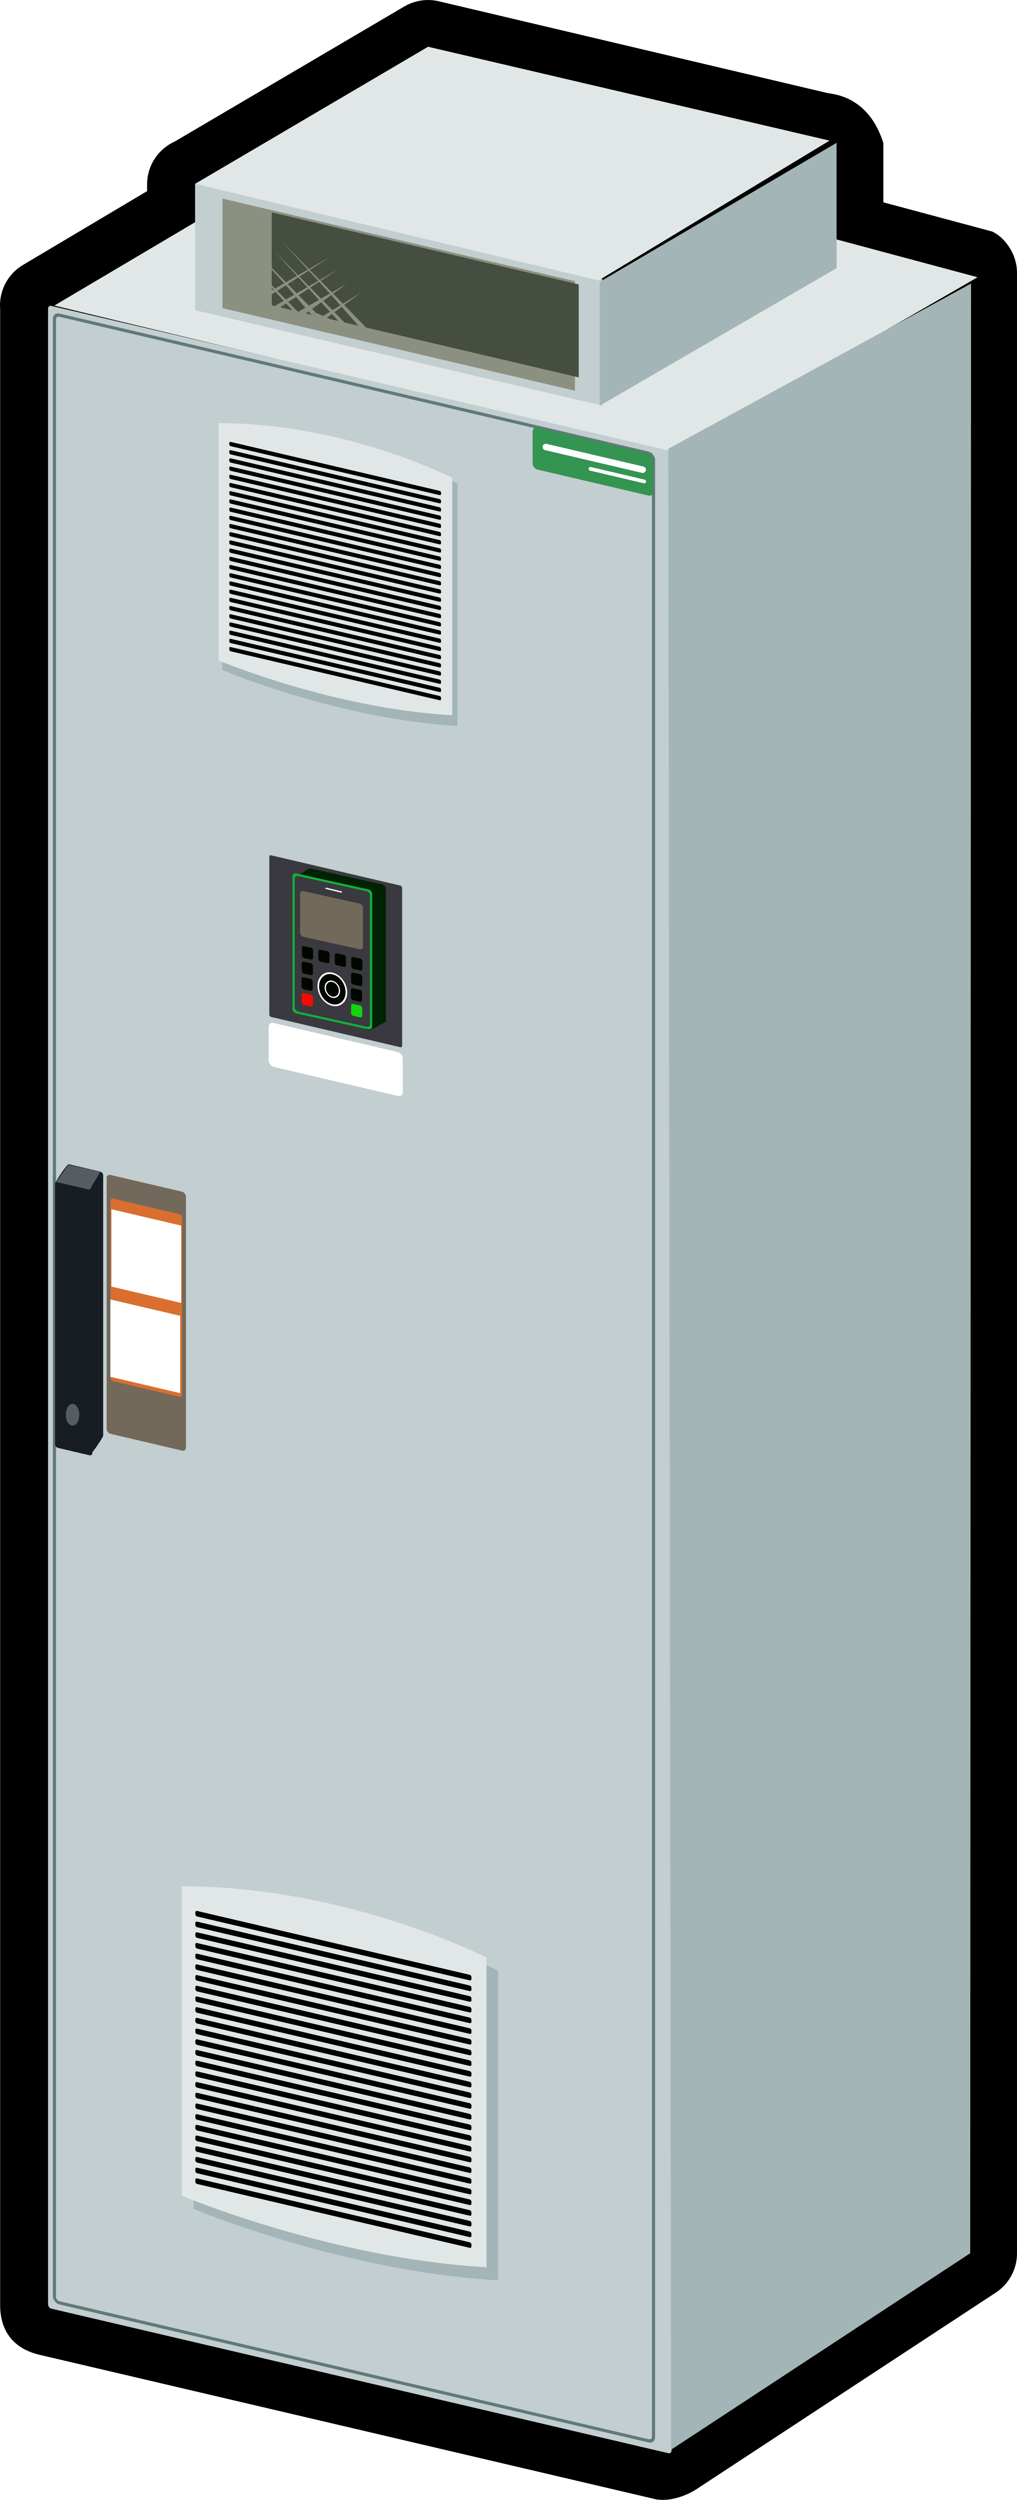 <?xml version="1.0" encoding="UTF-8" standalone="no"?>
<svg
   xmlns:dc="http://purl.org/dc/elements/1.1/"
   xmlns:cc="http://creativecommons.org/ns#"
   xmlns:rdf="http://www.w3.org/1999/02/22-rdf-syntax-ns#"
   xmlns:svg="http://www.w3.org/2000/svg"
   xmlns="http://www.w3.org/2000/svg"
   xmlns:sodipodi="http://sodipodi.sourceforge.net/DTD/sodipodi-0.dtd"
   xmlns:inkscape="http://www.inkscape.org/namespaces/inkscape"
   width="28.713mm"
   height="70.528mm"
   viewBox="0 0 28.713 70.528"
   version="1.1"
   id="svg6851"
   inkscape:version="1.0.1 (3bc2e813f5, 2020-09-07)"
   sodipodi:docname="ATVBig.svg">
  <defs
     id="defs6845">
    <marker
       inkscape:collect="always"
       inkscape:isstock="true"
       style="overflow:visible"
       id="marker1578"
       refX="0"
       refY="0"
       orient="auto"
       inkscape:stockid="Arrow1Lstart">
      <path
         inkscape:connector-curvature="0"
         transform="matrix(0.8,0,0,0.8,10,0)"
         style="fill:#ffffff;fill-opacity:1;fill-rule:evenodd;stroke:#ffffff;stroke-width:1pt;stroke-opacity:1"
         d="M 0,0 5,-5 -12.5,0 5,5 Z"
         id="path1576" />
    </marker>
    <marker
       inkscape:collect="always"
       inkscape:stockid="Arrow1Lstart"
       orient="auto"
       refY="0"
       refX="0"
       id="marker1740"
       style="overflow:visible"
       inkscape:isstock="true">
      <path
         inkscape:connector-curvature="0"
         id="path1738"
         d="M 0,0 5,-5 -12.5,0 5,5 Z"
         style="fill:#ffffff;fill-opacity:1;fill-rule:evenodd;stroke:#ffffff;stroke-width:1pt;stroke-opacity:1"
         transform="matrix(0.8,0,0,0.8,10,0)" />
    </marker>
  </defs>
  <sodipodi:namedview
     id="base"
     pagecolor="#ffffff"
     bordercolor="#666666"
     borderopacity="1.0"
     inkscape:pageopacity="0.0"
     inkscape:pageshadow="2"
     inkscape:zoom="2.8"
     inkscape:cx="23.077364"
     inkscape:cy="136.66738"
     inkscape:document-units="mm"
     inkscape:current-layer="layer1"
     inkscape:document-rotation="0"
     showgrid="false"
     fit-margin-top="0"
     fit-margin-left="0"
     fit-margin-right="0"
     fit-margin-bottom="0"
     inkscape:window-width="1438"
     inkscape:window-height="1040"
     inkscape:window-x="78"
     inkscape:window-y="0"
     inkscape:window-maximized="0" />
  <g
     inkscape:label="Calque 1"
     inkscape:groupmode="layer"
     id="layer1"
     transform="translate(-60.483,-69.814)">
    <g
       id="g3258"
       transform="translate(-12.628,28.092)">
      <path
         inkscape:connector-curvature="0"
         style="color:#000000;font-style:normal;font-variant:normal;font-weight:normal;font-stretch:normal;font-size:medium;line-height:normal;font-family:sans-serif;font-variant-ligatures:normal;font-variant-position:normal;font-variant-caps:normal;font-variant-numeric:normal;font-variant-alternates:normal;font-feature-settings:normal;text-indent:0;text-align:start;text-decoration:none;text-decoration-line:none;text-decoration-style:solid;text-decoration-color:#000000;letter-spacing:normal;word-spacing:normal;text-transform:none;writing-mode:lr-tb;direction:ltr;text-orientation:mixed;dominant-baseline:auto;baseline-shift:baseline;text-anchor:start;white-space:normal;shape-padding:0;clip-rule:nonzero;display:inline;overflow:visible;visibility:visible;opacity:1;isolation:auto;mix-blend-mode:normal;color-interpolation:sRGB;color-interpolation-filters:linearRGB;solid-color:#000000;solid-opacity:1;vector-effect:none;fill:#000000;fill-opacity:1;fill-rule:nonzero;stroke:none;stroke-width:2.646;stroke-linecap:butt;stroke-linejoin:round;stroke-miterlimit:4;stroke-dasharray:none;stroke-dashoffset:0;stroke-opacity:1;color-rendering:auto;image-rendering:auto;shape-rendering:auto;text-rendering:auto;enable-background:accumulate"
         d="m 85.238,41.723 c -0.25,-0.008 -0.497,0.055 -0.713,0.182 l -6.482,3.811 c -0.473,0.213 -0.778,0.684 -0.779,1.203 v 0.195 l -3.506,2.084 c -0.433,0.257 -0.682,0.738 -0.643,1.24 v 56.316 c 0,0.742 0.386,1.232 1.111,1.402 l 17.416,4.08 c 0.464,0.069 0.938,-0.146 1.229,-0.352 l 8.357,-5.484 c 0.372,-0.245 0.596,-0.66 0.596,-1.105 V 50.264 49.418 c -7.7e-4,-0.329 -0.128,-0.642 -0.346,-0.889 -0.142,-0.161 -0.25,-0.22 -0.348,-0.273 L 98.051,47.43 V 45.756 C 97.729,44.748 97.076,44.421 96.494,44.352 L 85.5,41.758 c -0.086,-0.02 -0.174,-0.032 -0.262,-0.035 z"
         id="path3160" />
      <path
         style="fill:#e1e7e7;fill-opacity:1;stroke:none;stroke-width:0.391px;stroke-linecap:butt;stroke-linejoin:miter;stroke-opacity:1"
         d="m 298.912,179.775 -17.237,10.199 65.825,15.77 32.539,-18.787 -23.576,-6.318 -14.945,9.203 z"
         transform="scale(0.265)"
         id="path2476"
         inkscape:connector-curvature="0"
         sodipodi:nodetypes="ccccccc" />
      <rect
         style="opacity:1;vector-effect:none;fill:#c2cecf;fill-opacity:1;fill-rule:nonzero;stroke:none;stroke-width:0.08;stroke-linecap:round;stroke-linejoin:round;stroke-miterlimit:4;stroke-dasharray:none;stroke-dashoffset:0;stroke-opacity:1;paint-order:fill markers stroke"
         id="rect1109"
         width="18.072"
         height="56.502"
         x="76.456"
         y="32.899"
         ry="0.093"
         transform="matrix(0.974,0.228,0,1,0,0)" />
      <rect
         style="opacity:1;vector-effect:none;fill:#c2cecf;fill-opacity:1;fill-rule:nonzero;stroke:#60797b;stroke-width:0.091;stroke-linecap:round;stroke-linejoin:round;stroke-miterlimit:4;stroke-dasharray:none;stroke-dashoffset:0;stroke-opacity:1;paint-order:fill markers stroke"
         id="rect1283"
         width="17.366"
         height="56.076"
         x="76.64"
         y="33.107"
         ry="0.142"
         transform="matrix(0.974,0.228,0,1,0,0)" />
      <path
         sodipodi:nodetypes="ccccc"
         inkscape:connector-curvature="0"
         id="path2493"
         d="m 78.576,95.306 c 4.733,0.011 8.602,2.016 8.602,2.016 v 8.733 c -4.393,-0.245 -8.602,-2.016 -8.602,-2.016 z"
         style="opacity:1;vector-effect:none;fill:#a3b5b7;fill-opacity:1;fill-rule:nonzero;stroke:none;stroke-width:0.104;stroke-linecap:round;stroke-linejoin:round;stroke-miterlimit:4;stroke-dasharray:none;stroke-dashoffset:0;stroke-opacity:1;paint-order:fill markers stroke" />
      <path
         style="opacity:1;vector-effect:none;fill:#a3b5b7;fill-opacity:1;fill-rule:nonzero;stroke:none;stroke-width:0.08;stroke-linecap:round;stroke-linejoin:round;stroke-miterlimit:4;stroke-dasharray:none;stroke-dashoffset:0;stroke-opacity:1;paint-order:fill markers stroke"
         d="m 79.388,53.789 c 3.653,0.008 6.64,1.578 6.64,1.578 v 6.835 c -3.391,-0.192 -6.64,-1.578 -6.64,-1.578 z"
         id="path2491"
         inkscape:connector-curvature="0"
         sodipodi:nodetypes="ccccc" />
      <path
         style="opacity:1;vector-effect:none;fill:#171d23;fill-opacity:1;fill-rule:nonzero;stroke:none;stroke-width:0.054;stroke-linecap:round;stroke-linejoin:round;stroke-miterlimit:4;stroke-dasharray:none;stroke-dashoffset:0;stroke-opacity:1;paint-order:fill markers stroke"
         d="m 75.051,74.568 0.89,0.208 c 0.046,0.011 0.083,0.057 0.083,0.104 v 7.344 c 0,0.047 -0.324,0.534 -0.37,0.523 L 74.763,82.54 C 74.718,82.529 74.681,82.482 74.681,82.435 v -7.344 c 0,-0.047 0.324,-0.534 0.37,-0.523 z"
         id="rect1111"
         inkscape:connector-curvature="0"
         sodipodi:nodetypes="sssssssss" />
      <rect
         style="opacity:1;vector-effect:none;fill:#3a393f;fill-opacity:1;fill-rule:nonzero;stroke:none;stroke-width:0.081;stroke-linecap:round;stroke-linejoin:round;stroke-miterlimit:4;stroke-dasharray:none;stroke-dashoffset:0;stroke-opacity:1;paint-order:fill markers stroke"
         id="rect1111-3"
         width="3.85"
         height="4.56"
         x="82.869"
         y="46.946"
         ry="0.051"
         transform="matrix(0.974,0.228,0,1,0,0)" />
      <path
         style="opacity:1;vector-effect:none;fill:#002102;fill-opacity:1;fill-rule:nonzero;stroke:none;stroke-width:0.022;stroke-linecap:butt;stroke-linejoin:miter;stroke-miterlimit:4;stroke-dasharray:none;stroke-dashoffset:0;stroke-opacity:1"
         d="m 81.85,66.218 2.056,0.456 c 0.054,0.012 0.097,0.066 0.097,0.121 v 3.751 l -0.453,0.249 -1.7,-0.627 c -0.052,-0.019 -0.092,-0.066 -0.097,-0.121 l -0.3,-3.58 z"
         id="rect2638"
         inkscape:connector-curvature="0"
         sodipodi:nodetypes="cssccsscc" />
      <path
         style="opacity:1;vector-effect:none;fill:#e1e7e7;fill-opacity:1;fill-rule:nonzero;stroke:none;stroke-width:0.104;stroke-linecap:round;stroke-linejoin:round;stroke-miterlimit:4;stroke-dasharray:none;stroke-dashoffset:0;stroke-opacity:1;paint-order:fill markers stroke"
         d="m 78.244,94.936 c 4.733,0.011 8.602,2.016 8.602,2.016 v 8.733 c -4.393,-0.245 -8.602,-2.016 -8.602,-2.016 z"
         id="rect1128"
         inkscape:connector-curvature="0"
         sodipodi:nodetypes="ccccc" />
      <rect
         style="opacity:1;vector-effect:none;fill:#000000;fill-opacity:1;fill-rule:nonzero;stroke:none;stroke-width:0.105;stroke-linecap:round;stroke-linejoin:round;stroke-miterlimit:4;stroke-dasharray:none;stroke-dashoffset:0;stroke-opacity:1;paint-order:fill markers stroke"
         id="rect1131"
         width="8.003"
         height="0.157"
         x="80.725"
         y="77.217"
         ry="0.051"
         transform="matrix(0.974,0.228,0,1,0,0)" />
      <rect
         ry="0.051"
         y="77.519"
         x="80.725"
         height="0.157"
         width="8.003"
         id="rect1133"
         style="opacity:1;vector-effect:none;fill:#000000;fill-opacity:1;fill-rule:nonzero;stroke:none;stroke-width:0.105;stroke-linecap:round;stroke-linejoin:round;stroke-miterlimit:4;stroke-dasharray:none;stroke-dashoffset:0;stroke-opacity:1;paint-order:fill markers stroke"
         transform="matrix(0.974,0.228,0,1,0,0)" />
      <rect
         ry="0.051"
         y="77.82"
         x="80.725"
         height="0.157"
         width="8.003"
         id="rect1135"
         style="opacity:1;vector-effect:none;fill:#000000;fill-opacity:1;fill-rule:nonzero;stroke:none;stroke-width:0.105;stroke-linecap:round;stroke-linejoin:round;stroke-miterlimit:4;stroke-dasharray:none;stroke-dashoffset:0;stroke-opacity:1;paint-order:fill markers stroke"
         transform="matrix(0.974,0.228,0,1,0,0)" />
      <rect
         style="opacity:1;vector-effect:none;fill:#000000;fill-opacity:1;fill-rule:nonzero;stroke:none;stroke-width:0.105;stroke-linecap:round;stroke-linejoin:round;stroke-miterlimit:4;stroke-dasharray:none;stroke-dashoffset:0;stroke-opacity:1;paint-order:fill markers stroke"
         id="rect1137"
         width="8.003"
         height="0.157"
         x="80.725"
         y="78.122"
         ry="0.051"
         transform="matrix(0.974,0.228,0,1,0,0)" />
      <rect
         ry="0.051"
         y="78.424"
         x="80.725"
         height="0.157"
         width="8.003"
         id="rect1139"
         style="opacity:1;vector-effect:none;fill:#000000;fill-opacity:1;fill-rule:nonzero;stroke:none;stroke-width:0.105;stroke-linecap:round;stroke-linejoin:round;stroke-miterlimit:4;stroke-dasharray:none;stroke-dashoffset:0;stroke-opacity:1;paint-order:fill markers stroke"
         transform="matrix(0.974,0.228,0,1,0,0)" />
      <rect
         style="opacity:1;vector-effect:none;fill:#000000;fill-opacity:1;fill-rule:nonzero;stroke:none;stroke-width:0.105;stroke-linecap:round;stroke-linejoin:round;stroke-miterlimit:4;stroke-dasharray:none;stroke-dashoffset:0;stroke-opacity:1;paint-order:fill markers stroke"
         id="rect1141"
         width="8.003"
         height="0.157"
         x="80.725"
         y="78.726"
         ry="0.051"
         transform="matrix(0.974,0.228,0,1,0,0)" />
      <rect
         style="opacity:1;vector-effect:none;fill:#000000;fill-opacity:1;fill-rule:nonzero;stroke:none;stroke-width:0.105;stroke-linecap:round;stroke-linejoin:round;stroke-miterlimit:4;stroke-dasharray:none;stroke-dashoffset:0;stroke-opacity:1;paint-order:fill markers stroke"
         id="rect1143"
         width="8.003"
         height="0.157"
         x="80.725"
         y="79.028"
         ry="0.051"
         transform="matrix(0.974,0.228,0,1,0,0)" />
      <rect
         ry="0.051"
         y="79.33"
         x="80.725"
         height="0.157"
         width="8.003"
         id="rect1145"
         style="opacity:1;vector-effect:none;fill:#000000;fill-opacity:1;fill-rule:nonzero;stroke:none;stroke-width:0.105;stroke-linecap:round;stroke-linejoin:round;stroke-miterlimit:4;stroke-dasharray:none;stroke-dashoffset:0;stroke-opacity:1;paint-order:fill markers stroke"
         transform="matrix(0.974,0.228,0,1,0,0)" />
      <rect
         ry="0.051"
         y="79.631"
         x="80.725"
         height="0.157"
         width="8.003"
         id="rect1169"
         style="opacity:1;vector-effect:none;fill:#000000;fill-opacity:1;fill-rule:nonzero;stroke:none;stroke-width:0.105;stroke-linecap:round;stroke-linejoin:round;stroke-miterlimit:4;stroke-dasharray:none;stroke-dashoffset:0;stroke-opacity:1;paint-order:fill markers stroke"
         transform="matrix(0.974,0.228,0,1,0,0)" />
      <rect
         style="opacity:1;vector-effect:none;fill:#000000;fill-opacity:1;fill-rule:nonzero;stroke:none;stroke-width:0.105;stroke-linecap:round;stroke-linejoin:round;stroke-miterlimit:4;stroke-dasharray:none;stroke-dashoffset:0;stroke-opacity:1;paint-order:fill markers stroke"
         id="rect1171"
         width="8.003"
         height="0.157"
         x="80.725"
         y="79.933"
         ry="0.051"
         transform="matrix(0.974,0.228,0,1,0,0)" />
      <rect
         style="opacity:1;vector-effect:none;fill:#000000;fill-opacity:1;fill-rule:nonzero;stroke:none;stroke-width:0.105;stroke-linecap:round;stroke-linejoin:round;stroke-miterlimit:4;stroke-dasharray:none;stroke-dashoffset:0;stroke-opacity:1;paint-order:fill markers stroke"
         id="rect1173"
         width="8.003"
         height="0.157"
         x="80.725"
         y="80.235"
         ry="0.051"
         transform="matrix(0.974,0.228,0,1,0,0)" />
      <rect
         ry="0.051"
         y="80.537"
         x="80.725"
         height="0.157"
         width="8.003"
         id="rect1175"
         style="opacity:1;vector-effect:none;fill:#000000;fill-opacity:1;fill-rule:nonzero;stroke:none;stroke-width:0.105;stroke-linecap:round;stroke-linejoin:round;stroke-miterlimit:4;stroke-dasharray:none;stroke-dashoffset:0;stroke-opacity:1;paint-order:fill markers stroke"
         transform="matrix(0.974,0.228,0,1,0,0)" />
      <rect
         style="opacity:1;vector-effect:none;fill:#000000;fill-opacity:1;fill-rule:nonzero;stroke:none;stroke-width:0.105;stroke-linecap:round;stroke-linejoin:round;stroke-miterlimit:4;stroke-dasharray:none;stroke-dashoffset:0;stroke-opacity:1;paint-order:fill markers stroke"
         id="rect1177"
         width="8.003"
         height="0.157"
         x="80.725"
         y="80.839"
         ry="0.051"
         transform="matrix(0.974,0.228,0,1,0,0)" />
      <rect
         ry="0.051"
         y="81.141"
         x="80.725"
         height="0.157"
         width="8.003"
         id="rect1179"
         style="opacity:1;vector-effect:none;fill:#000000;fill-opacity:1;fill-rule:nonzero;stroke:none;stroke-width:0.105;stroke-linecap:round;stroke-linejoin:round;stroke-miterlimit:4;stroke-dasharray:none;stroke-dashoffset:0;stroke-opacity:1;paint-order:fill markers stroke"
         transform="matrix(0.974,0.228,0,1,0,0)" />
      <rect
         ry="0.051"
         y="81.442"
         x="80.725"
         height="0.157"
         width="8.003"
         id="rect1181"
         style="opacity:1;vector-effect:none;fill:#000000;fill-opacity:1;fill-rule:nonzero;stroke:none;stroke-width:0.105;stroke-linecap:round;stroke-linejoin:round;stroke-miterlimit:4;stroke-dasharray:none;stroke-dashoffset:0;stroke-opacity:1;paint-order:fill markers stroke"
         transform="matrix(0.974,0.228,0,1,0,0)" />
      <rect
         style="opacity:1;vector-effect:none;fill:#000000;fill-opacity:1;fill-rule:nonzero;stroke:none;stroke-width:0.105;stroke-linecap:round;stroke-linejoin:round;stroke-miterlimit:4;stroke-dasharray:none;stroke-dashoffset:0;stroke-opacity:1;paint-order:fill markers stroke"
         id="rect1183"
         width="8.003"
         height="0.157"
         x="80.725"
         y="81.744"
         ry="0.051"
         transform="matrix(0.974,0.228,0,1,0,0)" />
      <rect
         style="opacity:1;vector-effect:none;fill:#000000;fill-opacity:1;fill-rule:nonzero;stroke:none;stroke-width:0.105;stroke-linecap:round;stroke-linejoin:round;stroke-miterlimit:4;stroke-dasharray:none;stroke-dashoffset:0;stroke-opacity:1;paint-order:fill markers stroke"
         id="rect1185"
         width="8.003"
         height="0.157"
         x="80.725"
         y="82.046"
         ry="0.051"
         transform="matrix(0.974,0.228,0,1,0,0)" />
      <rect
         style="opacity:1;vector-effect:none;fill:#000000;fill-opacity:1;fill-rule:nonzero;stroke:none;stroke-width:0.105;stroke-linecap:round;stroke-linejoin:round;stroke-miterlimit:4;stroke-dasharray:none;stroke-dashoffset:0;stroke-opacity:1;paint-order:fill markers stroke"
         id="rect1187"
         width="8.003"
         height="0.157"
         x="80.725"
         y="82.348"
         ry="0.051"
         transform="matrix(0.974,0.228,0,1,0,0)" />
      <rect
         ry="0.051"
         y="82.65"
         x="80.725"
         height="0.157"
         width="8.003"
         id="rect1189"
         style="opacity:1;vector-effect:none;fill:#000000;fill-opacity:1;fill-rule:nonzero;stroke:none;stroke-width:0.105;stroke-linecap:round;stroke-linejoin:round;stroke-miterlimit:4;stroke-dasharray:none;stroke-dashoffset:0;stroke-opacity:1;paint-order:fill markers stroke"
         transform="matrix(0.974,0.228,0,1,0,0)" />
      <rect
         ry="0.051"
         y="82.952"
         x="80.725"
         height="0.157"
         width="8.003"
         id="rect1191"
         style="opacity:1;vector-effect:none;fill:#000000;fill-opacity:1;fill-rule:nonzero;stroke:none;stroke-width:0.105;stroke-linecap:round;stroke-linejoin:round;stroke-miterlimit:4;stroke-dasharray:none;stroke-dashoffset:0;stroke-opacity:1;paint-order:fill markers stroke"
         transform="matrix(0.974,0.228,0,1,0,0)" />
      <rect
         style="opacity:1;vector-effect:none;fill:#000000;fill-opacity:1;fill-rule:nonzero;stroke:none;stroke-width:0.105;stroke-linecap:round;stroke-linejoin:round;stroke-miterlimit:4;stroke-dasharray:none;stroke-dashoffset:0;stroke-opacity:1;paint-order:fill markers stroke"
         id="rect1193"
         width="8.003"
         height="0.157"
         x="80.725"
         y="83.253"
         ry="0.051"
         transform="matrix(0.974,0.228,0,1,0,0)" />
      <rect
         ry="0.051"
         y="83.555"
         x="80.725"
         height="0.157"
         width="8.003"
         id="rect1195"
         style="opacity:1;vector-effect:none;fill:#000000;fill-opacity:1;fill-rule:nonzero;stroke:none;stroke-width:0.105;stroke-linecap:round;stroke-linejoin:round;stroke-miterlimit:4;stroke-dasharray:none;stroke-dashoffset:0;stroke-opacity:1;paint-order:fill markers stroke"
         transform="matrix(0.974,0.228,0,1,0,0)" />
      <rect
         style="opacity:1;vector-effect:none;fill:#000000;fill-opacity:1;fill-rule:nonzero;stroke:none;stroke-width:0.105;stroke-linecap:round;stroke-linejoin:round;stroke-miterlimit:4;stroke-dasharray:none;stroke-dashoffset:0;stroke-opacity:1;paint-order:fill markers stroke"
         id="rect1197"
         width="8.003"
         height="0.157"
         x="80.725"
         y="83.857"
         ry="0.051"
         transform="matrix(0.974,0.228,0,1,0,0)" />
      <rect
         style="opacity:1;vector-effect:none;fill:#000000;fill-opacity:1;fill-rule:nonzero;stroke:none;stroke-width:0.105;stroke-linecap:round;stroke-linejoin:round;stroke-miterlimit:4;stroke-dasharray:none;stroke-dashoffset:0;stroke-opacity:1;paint-order:fill markers stroke"
         id="rect1199"
         width="8.003"
         height="0.157"
         x="80.725"
         y="84.159"
         ry="0.051"
         transform="matrix(0.974,0.228,0,1,0,0)" />
      <rect
         ry="0.051"
         y="84.461"
         x="80.725"
         height="0.157"
         width="8.003"
         id="rect1201"
         style="opacity:1;vector-effect:none;fill:#000000;fill-opacity:1;fill-rule:nonzero;stroke:none;stroke-width:0.105;stroke-linecap:round;stroke-linejoin:round;stroke-miterlimit:4;stroke-dasharray:none;stroke-dashoffset:0;stroke-opacity:1;paint-order:fill markers stroke"
         transform="matrix(0.974,0.228,0,1,0,0)" />
      <rect
         style="opacity:1;vector-effect:none;fill:#000000;fill-opacity:1;fill-rule:nonzero;stroke:none;stroke-width:0.105;stroke-linecap:round;stroke-linejoin:round;stroke-miterlimit:4;stroke-dasharray:none;stroke-dashoffset:0;stroke-opacity:1;paint-order:fill markers stroke"
         id="rect1203"
         width="8.003"
         height="0.157"
         x="80.725"
         y="84.763"
         ry="0.051"
         transform="matrix(0.974,0.228,0,1,0,0)" />
      <rect
         style="opacity:1;vector-effect:none;fill:#72695a;fill-opacity:1;fill-rule:nonzero;stroke:none;stroke-width:0.054;stroke-linecap:round;stroke-linejoin:round;stroke-miterlimit:4;stroke-dasharray:none;stroke-dashoffset:0;stroke-opacity:1;paint-order:fill markers stroke"
         id="rect1205"
         width="2.299"
         height="7.304"
         x="78.154"
         y="57.025"
         ry="0.11"
         transform="matrix(0.974,0.228,0,1,0,0)" />
      <rect
         ry="0.077"
         y="57.676"
         x="78.267"
         height="5.152"
         width="2.073"
         id="rect1221"
         style="opacity:1;vector-effect:none;fill:#d96e2f;fill-opacity:1;fill-rule:nonzero;stroke:none;stroke-width:0.043;stroke-linecap:round;stroke-linejoin:round;stroke-miterlimit:4;stroke-dasharray:none;stroke-dashoffset:0;stroke-opacity:1;paint-order:fill markers stroke"
         transform="matrix(0.974,0.228,0,1,0,0)" />
      <rect
         style="opacity:1;vector-effect:none;fill:#ffffff;fill-opacity:1;fill-rule:nonzero;stroke:none;stroke-width:0.055;stroke-linecap:round;stroke-linejoin:round;stroke-miterlimit:4;stroke-dasharray:none;stroke-dashoffset:0;stroke-opacity:1;paint-order:fill markers stroke"
         id="rect1223"
         width="2.022"
         height="2.182"
         x="78.292"
         y="57.987"
         ry="0"
         transform="matrix(0.974,0.228,0,1,0,0)" />
      <rect
         ry="0"
         y="60.539"
         x="78.263"
         height="2.182"
         width="2.022"
         id="rect1225"
         style="opacity:1;vector-effect:none;fill:#ffffff;fill-opacity:1;fill-rule:nonzero;stroke:none;stroke-width:0.055;stroke-linecap:round;stroke-linejoin:round;stroke-miterlimit:4;stroke-dasharray:none;stroke-dashoffset:0;stroke-opacity:1;paint-order:fill markers stroke"
         transform="matrix(0.974,0.228,0,1,0,0)" />
      <rect
         ry="0.143"
         y="51.66"
         x="82.849"
         height="1.238"
         width="3.889"
         id="rect1227"
         style="opacity:1;vector-effect:none;fill:#ffffff;fill-opacity:1;fill-rule:nonzero;stroke:none;stroke-width:0.042;stroke-linecap:round;stroke-linejoin:round;stroke-miterlimit:4;stroke-dasharray:none;stroke-dashoffset:0;stroke-opacity:1;paint-order:fill markers stroke"
         transform="matrix(0.974,0.228,0,1,0,0)" />
      <path
         sodipodi:nodetypes="ccccc"
         inkscape:connector-curvature="0"
         id="path1229"
         d="m 79.283,53.658 c 3.629,0.008 6.596,1.546 6.596,1.546 v 6.697 c -3.368,-0.188 -6.596,-1.546 -6.596,-1.546 z"
         style="opacity:1;vector-effect:none;fill:#e1e7e7;fill-opacity:1;fill-rule:nonzero;stroke:none;stroke-width:0.079;stroke-linecap:round;stroke-linejoin:round;stroke-miterlimit:4;stroke-dasharray:none;stroke-dashoffset:0;stroke-opacity:1;paint-order:fill markers stroke" />
      <rect
         ry="0.039"
         y="35.551"
         x="81.709"
         height="0.12"
         width="6.137"
         id="rect1231"
         style="opacity:1;vector-effect:none;fill:#000000;fill-opacity:1;fill-rule:nonzero;stroke:none;stroke-width:0.08;stroke-linecap:round;stroke-linejoin:round;stroke-miterlimit:4;stroke-dasharray:none;stroke-dashoffset:0;stroke-opacity:1;paint-order:fill markers stroke"
         transform="matrix(0.974,0.228,0,1,0,0)" />
      <rect
         style="opacity:1;vector-effect:none;fill:#000000;fill-opacity:1;fill-rule:nonzero;stroke:none;stroke-width:0.08;stroke-linecap:round;stroke-linejoin:round;stroke-miterlimit:4;stroke-dasharray:none;stroke-dashoffset:0;stroke-opacity:1;paint-order:fill markers stroke"
         id="rect1233"
         width="6.137"
         height="0.12"
         x="81.709"
         y="35.783"
         ry="0.039"
         transform="matrix(0.974,0.228,0,1,0,0)" />
      <rect
         style="opacity:1;vector-effect:none;fill:#000000;fill-opacity:1;fill-rule:nonzero;stroke:none;stroke-width:0.08;stroke-linecap:round;stroke-linejoin:round;stroke-miterlimit:4;stroke-dasharray:none;stroke-dashoffset:0;stroke-opacity:1;paint-order:fill markers stroke"
         id="rect1235"
         width="6.137"
         height="0.12"
         x="81.709"
         y="36.014"
         ry="0.039"
         transform="matrix(0.974,0.228,0,1,0,0)" />
      <rect
         ry="0.039"
         y="36.246"
         x="81.709"
         height="0.12"
         width="6.137"
         id="rect1237"
         style="opacity:1;vector-effect:none;fill:#000000;fill-opacity:1;fill-rule:nonzero;stroke:none;stroke-width:0.08;stroke-linecap:round;stroke-linejoin:round;stroke-miterlimit:4;stroke-dasharray:none;stroke-dashoffset:0;stroke-opacity:1;paint-order:fill markers stroke"
         transform="matrix(0.974,0.228,0,1,0,0)" />
      <rect
         style="opacity:1;vector-effect:none;fill:#000000;fill-opacity:1;fill-rule:nonzero;stroke:none;stroke-width:0.08;stroke-linecap:round;stroke-linejoin:round;stroke-miterlimit:4;stroke-dasharray:none;stroke-dashoffset:0;stroke-opacity:1;paint-order:fill markers stroke"
         id="rect1239"
         width="6.137"
         height="0.12"
         x="81.709"
         y="36.477"
         ry="0.039"
         transform="matrix(0.974,0.228,0,1,0,0)" />
      <rect
         ry="0.039"
         y="36.709"
         x="81.709"
         height="0.12"
         width="6.137"
         id="rect1241"
         style="opacity:1;vector-effect:none;fill:#000000;fill-opacity:1;fill-rule:nonzero;stroke:none;stroke-width:0.08;stroke-linecap:round;stroke-linejoin:round;stroke-miterlimit:4;stroke-dasharray:none;stroke-dashoffset:0;stroke-opacity:1;paint-order:fill markers stroke"
         transform="matrix(0.974,0.228,0,1,0,0)" />
      <rect
         ry="0.039"
         y="36.94"
         x="81.709"
         height="0.12"
         width="6.137"
         id="rect1243"
         style="opacity:1;vector-effect:none;fill:#000000;fill-opacity:1;fill-rule:nonzero;stroke:none;stroke-width:0.08;stroke-linecap:round;stroke-linejoin:round;stroke-miterlimit:4;stroke-dasharray:none;stroke-dashoffset:0;stroke-opacity:1;paint-order:fill markers stroke"
         transform="matrix(0.974,0.228,0,1,0,0)" />
      <rect
         style="opacity:1;vector-effect:none;fill:#000000;fill-opacity:1;fill-rule:nonzero;stroke:none;stroke-width:0.08;stroke-linecap:round;stroke-linejoin:round;stroke-miterlimit:4;stroke-dasharray:none;stroke-dashoffset:0;stroke-opacity:1;paint-order:fill markers stroke"
         id="rect1245"
         width="6.137"
         height="0.12"
         x="81.709"
         y="37.172"
         ry="0.039"
         transform="matrix(0.974,0.228,0,1,0,0)" />
      <rect
         style="opacity:1;vector-effect:none;fill:#000000;fill-opacity:1;fill-rule:nonzero;stroke:none;stroke-width:0.08;stroke-linecap:round;stroke-linejoin:round;stroke-miterlimit:4;stroke-dasharray:none;stroke-dashoffset:0;stroke-opacity:1;paint-order:fill markers stroke"
         id="rect1247"
         width="6.137"
         height="0.12"
         x="81.709"
         y="37.403"
         ry="0.039"
         transform="matrix(0.974,0.228,0,1,0,0)" />
      <rect
         ry="0.039"
         y="37.635"
         x="81.709"
         height="0.12"
         width="6.137"
         id="rect1249"
         style="opacity:1;vector-effect:none;fill:#000000;fill-opacity:1;fill-rule:nonzero;stroke:none;stroke-width:0.08;stroke-linecap:round;stroke-linejoin:round;stroke-miterlimit:4;stroke-dasharray:none;stroke-dashoffset:0;stroke-opacity:1;paint-order:fill markers stroke"
         transform="matrix(0.974,0.228,0,1,0,0)" />
      <rect
         ry="0.039"
         y="37.866"
         x="81.709"
         height="0.12"
         width="6.137"
         id="rect1251"
         style="opacity:1;vector-effect:none;fill:#000000;fill-opacity:1;fill-rule:nonzero;stroke:none;stroke-width:0.08;stroke-linecap:round;stroke-linejoin:round;stroke-miterlimit:4;stroke-dasharray:none;stroke-dashoffset:0;stroke-opacity:1;paint-order:fill markers stroke"
         transform="matrix(0.974,0.228,0,1,0,0)" />
      <rect
         style="opacity:1;vector-effect:none;fill:#000000;fill-opacity:1;fill-rule:nonzero;stroke:none;stroke-width:0.08;stroke-linecap:round;stroke-linejoin:round;stroke-miterlimit:4;stroke-dasharray:none;stroke-dashoffset:0;stroke-opacity:1;paint-order:fill markers stroke"
         id="rect1253"
         width="6.137"
         height="0.12"
         x="81.709"
         y="38.097"
         ry="0.039"
         transform="matrix(0.974,0.228,0,1,0,0)" />
      <rect
         ry="0.039"
         y="38.329"
         x="81.709"
         height="0.12"
         width="6.137"
         id="rect1255"
         style="opacity:1;vector-effect:none;fill:#000000;fill-opacity:1;fill-rule:nonzero;stroke:none;stroke-width:0.08;stroke-linecap:round;stroke-linejoin:round;stroke-miterlimit:4;stroke-dasharray:none;stroke-dashoffset:0;stroke-opacity:1;paint-order:fill markers stroke"
         transform="matrix(0.974,0.228,0,1,0,0)" />
      <rect
         style="opacity:1;vector-effect:none;fill:#000000;fill-opacity:1;fill-rule:nonzero;stroke:none;stroke-width:0.08;stroke-linecap:round;stroke-linejoin:round;stroke-miterlimit:4;stroke-dasharray:none;stroke-dashoffset:0;stroke-opacity:1;paint-order:fill markers stroke"
         id="rect1257"
         width="6.137"
         height="0.12"
         x="81.709"
         y="38.56"
         ry="0.039"
         transform="matrix(0.974,0.228,0,1,0,0)" />
      <rect
         style="opacity:1;vector-effect:none;fill:#000000;fill-opacity:1;fill-rule:nonzero;stroke:none;stroke-width:0.08;stroke-linecap:round;stroke-linejoin:round;stroke-miterlimit:4;stroke-dasharray:none;stroke-dashoffset:0;stroke-opacity:1;paint-order:fill markers stroke"
         id="rect1259"
         width="6.137"
         height="0.12"
         x="81.709"
         y="38.792"
         ry="0.039"
         transform="matrix(0.974,0.228,0,1,0,0)" />
      <rect
         ry="0.039"
         y="39.023"
         x="81.709"
         height="0.12"
         width="6.137"
         id="rect1261"
         style="opacity:1;vector-effect:none;fill:#000000;fill-opacity:1;fill-rule:nonzero;stroke:none;stroke-width:0.08;stroke-linecap:round;stroke-linejoin:round;stroke-miterlimit:4;stroke-dasharray:none;stroke-dashoffset:0;stroke-opacity:1;paint-order:fill markers stroke"
         transform="matrix(0.974,0.228,0,1,0,0)" />
      <rect
         ry="0.039"
         y="39.255"
         x="81.709"
         height="0.12"
         width="6.137"
         id="rect1263"
         style="opacity:1;vector-effect:none;fill:#000000;fill-opacity:1;fill-rule:nonzero;stroke:none;stroke-width:0.08;stroke-linecap:round;stroke-linejoin:round;stroke-miterlimit:4;stroke-dasharray:none;stroke-dashoffset:0;stroke-opacity:1;paint-order:fill markers stroke"
         transform="matrix(0.974,0.228,0,1,0,0)" />
      <rect
         ry="0.039"
         y="39.486"
         x="81.709"
         height="0.12"
         width="6.137"
         id="rect1265"
         style="opacity:1;vector-effect:none;fill:#000000;fill-opacity:1;fill-rule:nonzero;stroke:none;stroke-width:0.08;stroke-linecap:round;stroke-linejoin:round;stroke-miterlimit:4;stroke-dasharray:none;stroke-dashoffset:0;stroke-opacity:1;paint-order:fill markers stroke"
         transform="matrix(0.974,0.228,0,1,0,0)" />
      <rect
         style="opacity:1;vector-effect:none;fill:#000000;fill-opacity:1;fill-rule:nonzero;stroke:none;stroke-width:0.08;stroke-linecap:round;stroke-linejoin:round;stroke-miterlimit:4;stroke-dasharray:none;stroke-dashoffset:0;stroke-opacity:1;paint-order:fill markers stroke"
         id="rect1267"
         width="6.137"
         height="0.12"
         x="81.709"
         y="39.718"
         ry="0.039"
         transform="matrix(0.974,0.228,0,1,0,0)" />
      <rect
         style="opacity:1;vector-effect:none;fill:#000000;fill-opacity:1;fill-rule:nonzero;stroke:none;stroke-width:0.08;stroke-linecap:round;stroke-linejoin:round;stroke-miterlimit:4;stroke-dasharray:none;stroke-dashoffset:0;stroke-opacity:1;paint-order:fill markers stroke"
         id="rect1269"
         width="6.137"
         height="0.12"
         x="81.709"
         y="39.949"
         ry="0.039"
         transform="matrix(0.974,0.228,0,1,0,0)" />
      <rect
         ry="0.039"
         y="40.181"
         x="81.709"
         height="0.12"
         width="6.137"
         id="rect1271"
         style="opacity:1;vector-effect:none;fill:#000000;fill-opacity:1;fill-rule:nonzero;stroke:none;stroke-width:0.08;stroke-linecap:round;stroke-linejoin:round;stroke-miterlimit:4;stroke-dasharray:none;stroke-dashoffset:0;stroke-opacity:1;paint-order:fill markers stroke"
         transform="matrix(0.974,0.228,0,1,0,0)" />
      <rect
         style="opacity:1;vector-effect:none;fill:#000000;fill-opacity:1;fill-rule:nonzero;stroke:none;stroke-width:0.08;stroke-linecap:round;stroke-linejoin:round;stroke-miterlimit:4;stroke-dasharray:none;stroke-dashoffset:0;stroke-opacity:1;paint-order:fill markers stroke"
         id="rect1273"
         width="6.137"
         height="0.12"
         x="81.709"
         y="40.412"
         ry="0.039"
         transform="matrix(0.974,0.228,0,1,0,0)" />
      <rect
         ry="0.039"
         y="40.643"
         x="81.709"
         height="0.12"
         width="6.137"
         id="rect1275"
         style="opacity:1;vector-effect:none;fill:#000000;fill-opacity:1;fill-rule:nonzero;stroke:none;stroke-width:0.08;stroke-linecap:round;stroke-linejoin:round;stroke-miterlimit:4;stroke-dasharray:none;stroke-dashoffset:0;stroke-opacity:1;paint-order:fill markers stroke"
         transform="matrix(0.974,0.228,0,1,0,0)" />
      <rect
         ry="0.039"
         y="40.875"
         x="81.709"
         height="0.12"
         width="6.137"
         id="rect1277"
         style="opacity:1;vector-effect:none;fill:#000000;fill-opacity:1;fill-rule:nonzero;stroke:none;stroke-width:0.08;stroke-linecap:round;stroke-linejoin:round;stroke-miterlimit:4;stroke-dasharray:none;stroke-dashoffset:0;stroke-opacity:1;paint-order:fill markers stroke"
         transform="matrix(0.974,0.228,0,1,0,0)" />
      <rect
         style="opacity:1;vector-effect:none;fill:#000000;fill-opacity:1;fill-rule:nonzero;stroke:none;stroke-width:0.08;stroke-linecap:round;stroke-linejoin:round;stroke-miterlimit:4;stroke-dasharray:none;stroke-dashoffset:0;stroke-opacity:1;paint-order:fill markers stroke"
         id="rect1279"
         width="6.137"
         height="0.12"
         x="81.709"
         y="41.106"
         ry="0.039"
         transform="matrix(0.974,0.228,0,1,0,0)" />
      <rect
         ry="0.039"
         y="41.338"
         x="81.709"
         height="0.12"
         width="6.137"
         id="rect1281"
         style="opacity:1;vector-effect:none;fill:#000000;fill-opacity:1;fill-rule:nonzero;stroke:none;stroke-width:0.08;stroke-linecap:round;stroke-linejoin:round;stroke-miterlimit:4;stroke-dasharray:none;stroke-dashoffset:0;stroke-opacity:1;paint-order:fill markers stroke"
         transform="matrix(0.974,0.228,0,1,0,0)" />
      <rect
         style="opacity:1;vector-effect:none;fill:#349451;fill-opacity:1;fill-rule:nonzero;stroke:none;stroke-width:0.055;stroke-linecap:round;stroke-linejoin:round;stroke-miterlimit:4;stroke-dasharray:none;stroke-dashoffset:0;stroke-opacity:1;paint-order:fill markers stroke"
         id="rect1285"
         width="3.494"
         height="1.183"
         x="90.502"
         y="33.12"
         ry="0.136"
         transform="matrix(0.974,0.228,0,1,0,0)" />
      <rect
         style="opacity:1;vector-effect:none;fill:#c2cecf;fill-opacity:1;fill-rule:nonzero;stroke:none;stroke-width:0.065;stroke-linecap:round;stroke-linejoin:round;stroke-miterlimit:4;stroke-dasharray:none;stroke-dashoffset:0;stroke-opacity:1;paint-order:fill markers stroke"
         id="rect1287"
         width="11.807"
         height="3.57"
         x="80.717"
         y="28.5"
         ry="0"
         transform="matrix(0.974,0.228,0,1,0,0)" />
      <rect
         ry="0"
         y="28.741"
         x="81.512"
         height="3.09"
         width="10.217"
         id="rect1289"
         style="opacity:1;vector-effect:none;fill:#8b9081;fill-opacity:1;fill-rule:nonzero;stroke:none;stroke-width:0.056;stroke-linecap:round;stroke-linejoin:round;stroke-miterlimit:4;stroke-dasharray:none;stroke-dashoffset:0;stroke-opacity:1;paint-order:fill markers stroke"
         transform="matrix(0.974,0.228,0,1,0,0)" />
      <path
         id="rect1291"
         transform="scale(0.265)"
         d="m 304.842,180.057 v 5.896 l 1.514,1.539 1.18,-0.682 -2.43,-2.652 2.545,2.588 1.037,-0.6 -2.764,-2.994 2.879,2.928 2.357,-1.361 -2.264,1.457 1.059,1.076 2.021,-1.168 -1.93,1.26 1.203,1.225 1.588,-0.916 -1.455,1.051 1.047,1.074 1.9,-1.164 -1.77,1.297 2.342,2.402 22.646,5.307 v -9.898 z m 0,6.096 v 1.65 l 0.354,0.359 0.98,-0.564 z m 3.941,0.098 -0.992,0.639 1.012,1.027 0.99,-0.572 z m -1.109,0.713 -1.127,0.725 0.961,0.977 1.127,-0.652 z m 2.215,0.484 -0.943,0.615 1.152,1.172 0.939,-0.543 z m -3.527,0.359 -0.928,0.6 0.912,0.928 0.889,-0.512 z m -1.52,0.268 v 0.293 l 0.176,-0.102 z m 3.938,0.096 -1.07,0.699 1.094,1.111 1.07,-0.617 z m -3.527,0.352 -0.41,0.264 v 1.084 l 0.109,0.111 0.195,0.047 0.971,-0.561 z m 5.93,0.328 -0.855,0.617 0.98,0.996 0.844,-0.516 z m -3.75,0.201 -0.832,0.541 0.992,1.008 0.1,0.023 0.73,-0.422 z m 2.68,0.572 -0.971,0.701 0.414,0.422 0.752,0.33 0.727,-0.445 z m -3.742,0.119 -0.643,0.42 1.309,0.307 z m 5.922,0.365 -0.775,0.568 1.078,1.096 1.473,0.346 z m -3.529,0.49 -0.287,0.209 0.664,0.156 -0.215,-0.178 z m 2.49,0.271 -0.531,0.389 0.363,0.16 0.854,0.199 z"
         style="opacity:1;vector-effect:none;fill:#464d41;fill-opacity:1;fill-rule:nonzero;stroke:none;stroke-width:0.179;stroke-linecap:round;stroke-linejoin:round;stroke-miterlimit:4;stroke-dasharray:none;stroke-dashoffset:0;stroke-opacity:1;paint-order:fill markers stroke" />
      <path
         style="fill:none;stroke:#ffffff;stroke-width:0.182;stroke-linecap:round;stroke-linejoin:round;stroke-miterlimit:4;stroke-dasharray:none;stroke-opacity:1;marker-mid:url(#marker1578)"
         d="m 88.522,54.333 2.736,0.641"
         id="path1298"
         inkscape:connector-curvature="0" />
      <path
         inkscape:connector-curvature="0"
         id="path1736"
         d="m 89.782,54.949 1.518,0.356"
         style="fill:none;stroke:#ffffff;stroke-width:0.104;stroke-linecap:round;stroke-linejoin:round;stroke-miterlimit:4;stroke-dasharray:none;stroke-opacity:1;marker-mid:url(#marker1740)" />
      <path
         style="fill:#e1e7e7;fill-opacity:1;stroke:none;stroke-width:0.104px;stroke-linecap:butt;stroke-linejoin:miter;stroke-opacity:1"
         d="m 78.62,46.908 11.389,2.727 6.522,-3.946 -11.334,-2.648 z"
         id="path2478"
         inkscape:connector-curvature="0"
         sodipodi:nodetypes="ccccc" />
      <path
         style="fill:#a3b5b7;fill-opacity:1;stroke:none;stroke-width:0.104px;stroke-linecap:butt;stroke-linejoin:miter;stroke-opacity:1"
         d="m 90.046,49.672 v 3.494 l 6.684,-3.878 v -3.536 z"
         id="path2480"
         inkscape:connector-curvature="0"
         sodipodi:nodetypes="ccccc" />
      <path
         style="fill:#a3b5b7;fill-opacity:1;stroke:none;stroke-width:0.104px;stroke-linecap:butt;stroke-linejoin:miter;stroke-opacity:1"
         d="m 91.979,54.383 8.548,-4.661 -0.024,55.569 -8.445,5.543 z"
         id="path2482"
         inkscape:connector-curvature="0"
         sodipodi:nodetypes="ccccc" />
      <rect
         transform="matrix(0.974,0.228,0,1,0,0)"
         ry="0.085"
         y="57.559"
         x="76.657"
         height="7.514"
         width="1.083"
         id="rect2484"
         style="opacity:1;vector-effect:none;fill:#171d23;fill-opacity:1;fill-rule:nonzero;stroke:none;stroke-width:0.055;stroke-linecap:round;stroke-linejoin:round;stroke-miterlimit:4;stroke-dasharray:none;stroke-dashoffset:0;stroke-opacity:1;paint-order:fill markers stroke" />
      <path
         style="fill:#565d62;fill-opacity:1;stroke:none;stroke-width:0.104px;stroke-linecap:butt;stroke-linejoin:miter;stroke-opacity:1"
         d="m 75.042,74.588 c -0.026,0.026 -0.346,0.48 -0.346,0.48 l 0.948,0.219 0.301,-0.51 z"
         id="path2487"
         inkscape:connector-curvature="0" />
      <ellipse
         style="opacity:1;vector-effect:none;fill:#565d62;fill-opacity:1;fill-rule:nonzero;stroke:none;stroke-width:0.104;stroke-linecap:round;stroke-linejoin:round;stroke-miterlimit:4;stroke-dasharray:none;stroke-dashoffset:0;stroke-opacity:1;paint-order:fill markers stroke"
         id="path2489"
         cx="75.159"
         cy="81.635"
         rx="0.19"
         ry="0.307" />
      <rect
         transform="matrix(0.976,0.216,0,1,0,0)"
         ry="0.099"
         y="48.332"
         x="83.37"
         height="3.949"
         width="2.305"
         id="rect2525"
         style="opacity:1;vector-effect:none;fill:#12b13a;fill-opacity:1;fill-rule:nonzero;stroke:none;stroke-width:0.022;stroke-linecap:butt;stroke-linejoin:miter;stroke-miterlimit:4;stroke-dasharray:none;stroke-dashoffset:0;stroke-opacity:1" />
      <rect
         transform="matrix(0.976,0.216,0,1,0,0)"
         style="opacity:1;vector-effect:none;fill:#3a393f;fill-opacity:1;fill-rule:nonzero;stroke:none;stroke-width:0.021;stroke-linecap:butt;stroke-linejoin:miter;stroke-miterlimit:4;stroke-dasharray:none;stroke-dashoffset:0;stroke-opacity:1"
         id="rect2527"
         width="2.178"
         height="3.822"
         x="83.434"
         y="48.395"
         ry="0.096" />
      <rect
         transform="matrix(0.976,0.216,0,1,0,0)"
         ry="0.097"
         y="48.787"
         x="83.589"
         height="1.289"
         width="1.82"
         id="rect2529"
         style="opacity:1;vector-effect:none;fill:#72695a;fill-opacity:1;fill-rule:nonzero;stroke:none;stroke-width:0.011;stroke-linecap:butt;stroke-linejoin:miter;stroke-miterlimit:4;stroke-dasharray:none;stroke-dashoffset:0;stroke-opacity:1" />
      <rect
         transform="matrix(0.976,0.216,0,1,0,0)"
         style="opacity:1;vector-effect:none;fill:#010700;fill-opacity:1;fill-rule:nonzero;stroke:none;stroke-width:0.022;stroke-linecap:butt;stroke-linejoin:miter;stroke-miterlimit:4;stroke-dasharray:none;stroke-dashoffset:0;stroke-opacity:1"
         id="rect2531"
         width="0.322"
         height="0.336"
         x="83.643"
         y="50.334"
         ry="0.061" />
      <rect
         transform="matrix(0.976,0.216,0,1,0,0)"
         ry="0.061"
         y="50.334"
         x="84.119"
         height="0.336"
         width="0.322"
         id="rect2533"
         style="opacity:1;vector-effect:none;fill:#010700;fill-opacity:1;fill-rule:nonzero;stroke:none;stroke-width:0.022;stroke-linecap:butt;stroke-linejoin:miter;stroke-miterlimit:4;stroke-dasharray:none;stroke-dashoffset:0;stroke-opacity:1" />
      <rect
         transform="matrix(0.976,0.216,0,1,0,0)"
         ry="0.061"
         y="50.334"
         x="84.594"
         height="0.336"
         width="0.322"
         id="rect2535"
         style="opacity:1;vector-effect:none;fill:#010700;fill-opacity:1;fill-rule:nonzero;stroke:none;stroke-width:0.022;stroke-linecap:butt;stroke-linejoin:miter;stroke-miterlimit:4;stroke-dasharray:none;stroke-dashoffset:0;stroke-opacity:1" />
      <rect
         transform="matrix(0.976,0.216,0,1,0,0)"
         style="opacity:1;vector-effect:none;fill:#010700;fill-opacity:1;fill-rule:nonzero;stroke:none;stroke-width:0.022;stroke-linecap:butt;stroke-linejoin:miter;stroke-miterlimit:4;stroke-dasharray:none;stroke-dashoffset:0;stroke-opacity:1"
         id="rect2537"
         width="0.322"
         height="0.336"
         x="85.07"
         y="50.334"
         ry="0.061" />
      <rect
         transform="matrix(0.976,0.216,0,1,0,0)"
         ry="0.061"
         y="50.775"
         x="83.638"
         height="0.336"
         width="0.322"
         id="rect2539"
         style="opacity:1;vector-effect:none;fill:#010700;fill-opacity:1;fill-rule:nonzero;stroke:none;stroke-width:0.022;stroke-linecap:butt;stroke-linejoin:miter;stroke-miterlimit:4;stroke-dasharray:none;stroke-dashoffset:0;stroke-opacity:1" />
      <rect
         transform="matrix(0.976,0.216,0,1,0,0)"
         ry="0.061"
         y="50.775"
         x="85.065"
         height="0.336"
         width="0.322"
         id="rect2541"
         style="opacity:1;vector-effect:none;fill:#010700;fill-opacity:1;fill-rule:nonzero;stroke:none;stroke-width:0.022;stroke-linecap:butt;stroke-linejoin:miter;stroke-miterlimit:4;stroke-dasharray:none;stroke-dashoffset:0;stroke-opacity:1" />
      <rect
         transform="matrix(0.976,0.216,0,1,0,0)"
         style="opacity:1;vector-effect:none;fill:#010700;fill-opacity:1;fill-rule:nonzero;stroke:none;stroke-width:0.022;stroke-linecap:butt;stroke-linejoin:miter;stroke-miterlimit:4;stroke-dasharray:none;stroke-dashoffset:0;stroke-opacity:1"
         id="rect2543"
         width="0.322"
         height="0.336"
         x="83.632"
         y="51.217"
         ry="0.061" />
      <rect
         transform="matrix(0.976,0.216,0,1,0,0)"
         style="opacity:1;vector-effect:none;fill:#010700;fill-opacity:1;fill-rule:nonzero;stroke:none;stroke-width:0.022;stroke-linecap:butt;stroke-linejoin:miter;stroke-miterlimit:4;stroke-dasharray:none;stroke-dashoffset:0;stroke-opacity:1"
         id="rect2545"
         width="0.322"
         height="0.336"
         x="85.059"
         y="51.217"
         ry="0.061" />
      <rect
         transform="matrix(0.976,0.216,0,1,0,0)"
         ry="0.061"
         y="51.658"
         x="83.638"
         height="0.336"
         width="0.322"
         id="rect2547"
         style="opacity:1;vector-effect:none;fill:#fa0902;fill-opacity:1;fill-rule:nonzero;stroke:none;stroke-width:0.022;stroke-linecap:butt;stroke-linejoin:miter;stroke-miterlimit:4;stroke-dasharray:none;stroke-dashoffset:0;stroke-opacity:1" />
      <rect
         transform="matrix(0.976,0.216,0,1,0,0)"
         ry="0.061"
         y="51.658"
         x="85.065"
         height="0.336"
         width="0.322"
         id="rect2549"
         style="opacity:1;vector-effect:none;fill:#14d40f;fill-opacity:1;fill-rule:nonzero;stroke:none;stroke-width:0.022;stroke-linecap:butt;stroke-linejoin:miter;stroke-miterlimit:4;stroke-dasharray:none;stroke-dashoffset:0;stroke-opacity:1" />
      <ellipse
         transform="matrix(0.976,0.216,0,1,0,0)"
         ry="0.446"
         rx="0.407"
         cy="51.374"
         cx="84.523"
         id="ellipse2551"
         style="opacity:1;vector-effect:none;fill:#010700;fill-opacity:1;fill-rule:nonzero;stroke:#ffffff;stroke-width:0.047;stroke-linecap:butt;stroke-linejoin:miter;stroke-miterlimit:4;stroke-dasharray:none;stroke-dashoffset:0;stroke-opacity:1" />
      <ellipse
         transform="matrix(0.976,0.216,0,1,0,0)"
         ry="0.224"
         rx="0.205"
         style="opacity:1;vector-effect:none;fill:#010700;fill-opacity:1;fill-rule:nonzero;stroke:#ffffff;stroke-width:0.036;stroke-linecap:butt;stroke-linejoin:miter;stroke-miterlimit:4;stroke-dasharray:none;stroke-dashoffset:0;stroke-opacity:1"
         id="ellipse2553"
         cx="84.523"
         cy="51.374" />
      <path
         sodipodi:nodetypes="cc"
         inkscape:connector-curvature="0"
         id="path2581"
         d="m 82.303,66.78 0.46,0.111"
         style="fill:none;stroke:#ffffff;stroke-width:0.037;stroke-linecap:butt;stroke-linejoin:miter;stroke-miterlimit:4;stroke-dasharray:none;stroke-opacity:1" />
    </g>
  </g>
</svg>
